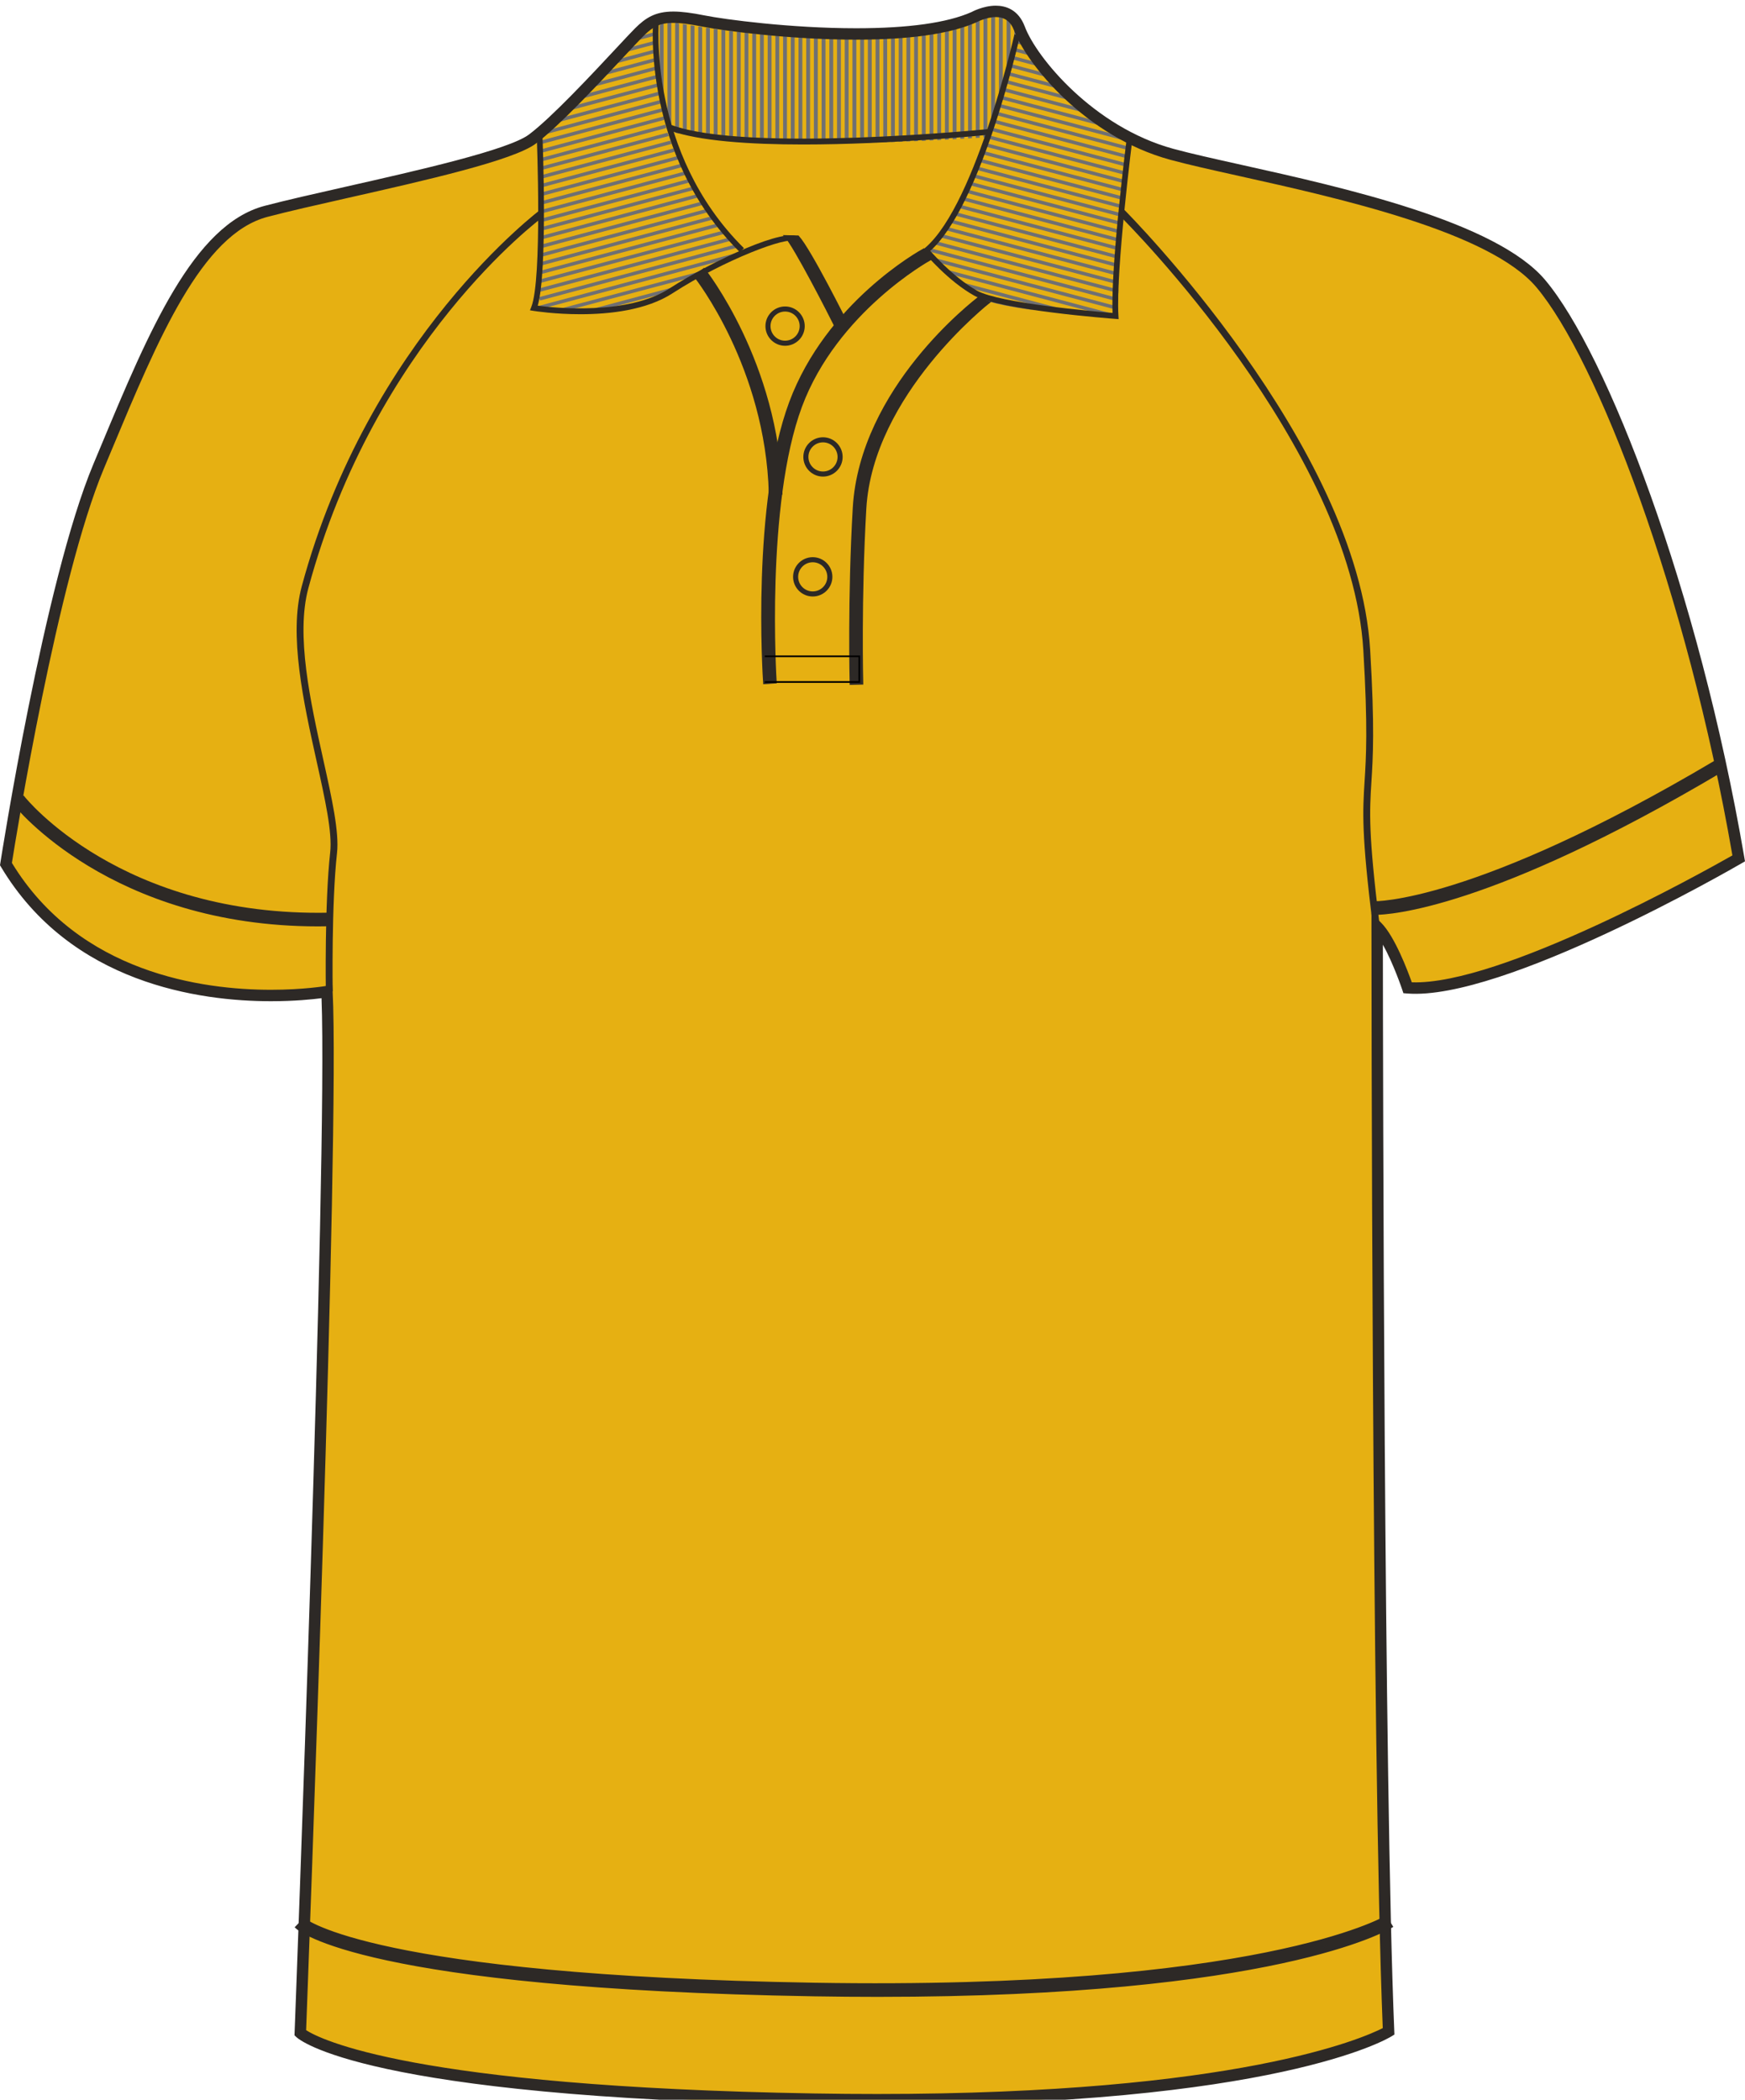 <svg preserveAspectRatio="xMidYMid meet"  xmlns="http://www.w3.org/2000/svg" xmlns:xlink="http://www.w3.org/1999/xlink" version="1.1" id="Layer_1" x="0px" y="0px" width="664.976px" height="800px" viewbox="0 0 664.976 800" enable-background="new 0 0 664.976 800" xml:space="preserve" class="svg0" style="height: 800px;"> <g id="front"> 	<path id="primary" fill="#e6b012" d="M124.589,378.894c0,0-90.337,9.721-122.319-48.589c0,0,16.462-106.569,35.312-151.524   c18.854-44.954,36.251-89.912,63.808-97.16c27.553-7.25,89.909-18.85,101.506-27.549c11.602-8.702,34.801-34.804,40.603-40.604   c5.803-5.802,10.154-7.255,24.652-4.353c14.502,2.9,76.854,10.154,102.962-1.449c0,0,13.053-7.25,17.398,4.35   c4.354,11.601,26.105,39.153,58.002,47.853c31.904,8.702,117.453,21.751,140.66,49.303   c23.207,27.552,58.014,117.461,75.408,218.968c0,0-89.912,52.203-126.158,49.302c0,0-5.805-17.399-11.604-23.201   c0,0,0,316.42,4.35,420.829c0,0-46.398,28.709-218.959,25.813c-172.563-2.9-195.766-25.23-195.766-25.23   S127.489,435.452,124.589,378.894z" class="primary" stroke="#e6b012" stroke-width="1px"></path> 	<g id="secondary" class="secondary" fill="#2D2926" stroke="#2D2926" stroke-width="1px"> 		<path fill="#2D2926" d="M121.281,352.456c-78.865,0-115.291-45.639-115.652-46.108l3.296-2.567    c0.358,0.46,36.934,46.159,116.671,44.452l0.089,4.176C124.199,352.443,122.73,352.456,121.281,352.456z" class="secondary" stroke="#2D2926" stroke-width="1px"></path> 		<path fill="#2D2926" d="M523.878,348.068c-0.32,0-0.523-0.009-0.611-0.012l0.193-4.174l-0.098,2.086l0.092-2.086    c0.342,0.031,38.186,0.893,130.254-53.667l2.133,3.592C567.689,346.05,529.257,348.068,523.878,348.068z" class="secondary" stroke="#2D2926" stroke-width="1px"></path> 		<path fill="#2D2926" d="M334.523,760.307c-7.83,0-15.932-0.068-24.354-0.209c-171.416-2.883-196.207-24.877-197.177-25.813    l2.896-3.012c0.217,0.193,26.155,21.814,194.354,24.646c169.503,2.846,217.367-25.211,217.832-25.498l2.189,3.557    C528.441,735.104,485.869,760.307,334.523,760.307z" class="secondary" stroke="#2D2926" stroke-width="1px"></path> 		<path fill="#2D2926" d="M324.279,260.438c-0.009-0.321-0.803-32.488,1.183-66.889c2.636-45.684,45.875-78.704,47.772-80.166    l3.891,1.435c-0.451,0.348-44.969,35.212-47.491,78.97c-1.976,34.232-1.188,66.224-1.179,66.542L324.279,260.438z" class="secondary" stroke="#2D2926" stroke-width="1px"></path> 		<path fill="#2D2926" d="M291.304,260.169c-0.188-2.775-4.392-68.375,9.917-106.828c14.034-37.715,49.209-57.278,50.747-58.127    l2.285,3.59c-0.361,0.202-35.636,19.762-49.115,55.993c-13.992,37.608-9.708,104.421-9.666,105.089L291.304,260.169z" class="secondary" stroke="#2D2926" stroke-width="1px"></path> 		<path fill="#2D2926" d="M319.259,125.845c-3.897-7.828-16.283-31.902-19.777-35.743l4.59,0.115    c4.603,5.052,18.345,32.594,18.929,33.765L319.259,125.845z" class="secondary" stroke="#2D2926" stroke-width="1px"></path> 		<path fill="#2D2926" d="M293.476,188.065c-1.271-48.277-28.204-82.393-28.479-82.732l3.261-2.616    c0.277,0.349,28.085,35.501,29.396,85.235L293.476,188.065z" class="secondary" stroke="#2D2926" stroke-width="1px"></path> 	</g> 	<g> 		<path fill="#6F7073" d="M256.64,109.413l-32.625,8.719c1.775,0.021,3.574,0.006,5.353-0.053l22.969-6.139    C253.759,111.145,255.191,110.296,256.64,109.413z" stroke-width="2px"></path> 		<path fill="#6F7073" d="M213.342,117.65c1.303,0.097,2.704,0.188,4.173,0.266l44.601-11.885c1.335-0.824,2.703-1.649,4.1-2.47    L213.342,117.65z" stroke-width="2px"></path> 		<path fill="#6F7073" d="M273.273,99.722c2.758-1.359,5.67-2.617,8.794-3.685c0,0-0.024-0.029-0.035-0.041l-76.58,20.518    l0.107,0.402c0.59,0.069,1.447,0.165,2.52,0.273L273.273,99.722z" stroke-width="2px"></path> 		<path fill="#6F7073" d="M280.731,94.404c-0.268-0.332-0.571-0.71-0.908-1.134l-74.372,19.942l0.345,1.286L280.731,94.404z" stroke-width="2px"></path> 		<path fill="#6F7073" d="M278.59,91.703c-0.282-0.362-0.576-0.741-0.884-1.141l-72.052,19.264c-0.02,0.207-0.039,0.415-0.059,0.617    l0.194,0.725L278.59,91.703z" stroke-width="2px"></path> 		<path fill="#6F7073" d="M275.64,87.836l-69.71,18.576c-0.033,0.478-0.068,0.946-0.104,1.405l70.677-18.834    C276.221,88.611,275.936,88.232,275.64,87.836z" stroke-width="2px"></path> 		<path fill="#6F7073" d="M273.601,85.069l-67.467,18.018c-0.026,0.473-0.052,0.939-0.08,1.399l68.39-18.264    C274.166,85.843,273.888,85.464,273.601,85.069z" stroke-width="2px"></path> 		<path fill="#6F7073" d="M271.609,82.277l-65.317,17.501c-0.02,0.469-0.041,0.935-0.062,1.395l66.197-17.736    C272.159,83.059,271.884,82.667,271.609,82.277z" stroke-width="2px"></path> 		<path fill="#6F7073" d="M269.679,79.49l-63.262,16.95c-0.015,0.467-0.031,0.931-0.048,1.392l64.111-17.177    C270.213,80.27,269.948,79.885,269.679,79.49z" stroke-width="2px"></path> 		<path fill="#6F7073" d="M206.477,94.506l62.105-16.641c-0.257-0.385-0.515-0.78-0.772-1.172l-61.296,16.423    C206.502,93.582,206.489,94.045,206.477,94.506z" stroke-width="2px"></path> 		<path fill="#6F7073" d="M206.56,91.175l60.182-16.125c-0.251-0.391-0.503-0.78-0.754-1.177l-59.399,15.915    C206.579,90.252,206.57,90.714,206.56,91.175z" stroke-width="2px"></path> 		<path fill="#6F7073" d="M264.961,72.229c-0.243-0.393-0.483-0.788-0.724-1.184l-57.595,15.393    c-0.006,0.461-0.013,0.923-0.021,1.383L264.961,72.229z" stroke-width="2px"></path> 		<path fill="#6F7073" d="M262.55,68.193l-55.87,14.97c-0.004,0.46-0.009,0.921-0.014,1.383l56.577-15.159    C263.01,68.991,262.781,68.592,262.55,68.193z" stroke-width="2px"></path> 		<path fill="#6F7073" d="M206.696,81.235l54.906-14.711c-0.224-0.399-0.45-0.798-0.669-1.199l-54.229,14.529    C206.702,80.313,206.699,80.773,206.696,81.235z" stroke-width="2px"></path> 		<path fill="#6F7073" d="M260.034,63.642c-0.212-0.403-0.421-0.807-0.628-1.21l-52.692,14.077c0,0.458-0.001,0.917-0.003,1.379    L260.034,63.642z" stroke-width="2px"></path> 		<path fill="#6F7073" d="M257.966,59.506l-51.253,13.715c0.001,0.456,0.002,0.916,0.002,1.379l51.834-13.871    C258.35,60.322,258.159,59.914,257.966,59.506z" stroke-width="2px"></path> 		<path fill="#6F7073" d="M257.173,57.784c-0.184-0.411-0.372-0.822-0.548-1.231l-49.925,13.387    c0.002,0.454,0.004,0.913,0.006,1.376L257.173,57.784z" stroke-width="2px"></path> 		<path fill="#6F7073" d="M206.689,67.999l49.224-13.177c-0.167-0.418-0.327-0.834-0.484-1.25l-48.751,13.051    C206.682,67.074,206.686,67.532,206.689,67.999z" stroke-width="2px"></path> 		<path fill="#6F7073" d="M254.793,51.823c-0.146-0.424-0.284-0.846-0.418-1.267l-47.729,12.762c0.005,0.449,0.01,0.906,0.015,1.374    L254.793,51.823z" stroke-width="2px"></path> 		<path fill="#6F7073" d="M253.508,47.488l-46.904,12.567c0.006,0.445,0.013,0.9,0.019,1.374l47.225-12.653    C253.728,48.344,253.613,47.914,253.508,47.488z" stroke-width="2px"></path> 		<path fill="#6F7073" d="M253.106,45.685c-0.087-0.444-0.161-0.882-0.228-1.318l-46.325,12.412c0.007,0.432,0.015,0.89,0.022,1.373    L253.106,45.685z" stroke-width="2px"></path> 		<path fill="#6F7073" d="M252.421,41.186l-45.93,12.266c0.008,0.377,0.017,0.839,0.027,1.372l46.089-12.308    C252.544,42.069,252.482,41.624,252.421,41.186z" stroke-width="2px"></path> 		<path fill="#6F7073" d="M208.67,49.567c-0.571,0.651-1.091,1.258-1.521,1.785l45.018-12.022c-0.062-0.451-0.121-0.89-0.18-1.331    L208.67,49.567z" stroke-width="2px"></path> 		<path fill="#6F7073" d="M210.951,47.033l40.785-10.9c-0.06-0.454-0.117-0.888-0.174-1.331L212.65,45.202    C212.053,45.839,211.49,46.446,210.951,47.033z" stroke-width="2px"></path> 		<path fill="#6F7073" d="M251.318,32.938c-0.059-0.457-0.112-0.889-0.168-1.333l-34.234,9.123c-0.609,0.63-1.202,1.247-1.78,1.852    L251.318,32.938z" stroke-width="2px"></path> 		<path fill="#6F7073" d="M250.755,28.421l-29.564,7.921c-0.619,0.629-1.231,1.254-1.833,1.871l31.56-8.456    C250.861,29.3,250.809,28.864,250.755,28.421z" stroke-width="2px"></path> 		<path fill="#6F7073" d="M250.376,25.205l-24.717,6.623c-0.625,0.627-1.246,1.253-1.865,1.878l26.737-7.164    C250.478,26.088,250.426,25.643,250.376,25.205z" stroke-width="2px"></path> 		<path fill="#6F7073" d="M230.167,27.318c-0.628,0.625-1.258,1.254-1.891,1.886l21.891-5.865c-0.049-0.448-0.101-0.912-0.146-1.34    L230.167,27.318z" stroke-width="2px"></path> 		<path fill="#6F7073" d="M232.803,24.702l17.028-4.563c-0.046-0.465-0.088-0.906-0.129-1.344l-14.988,4.016    C234.084,23.432,233.448,24.063,232.803,24.702z" stroke-width="2px"></path> 		<path fill="#6F7073" d="M239.354,18.24c-0.625,0.614-1.263,1.241-1.923,1.891l12.102-3.222c-0.04-0.463-0.078-0.921-0.111-1.349    L239.354,18.24z" stroke-width="2px"></path> 		<path fill="#6F7073" d="M249.216,12.307l-5.234,1.402c-0.612,0.597-1.253,1.224-1.944,1.9l7.252-1.943    C249.26,13.185,249.235,12.73,249.216,12.307z" stroke-width="2px"></path> 		<path fill="#6F7073" d="M249.193,8.998l-0.508,0.136c-0.423,0.41-1.084,1.051-1.959,1.902l2.434-0.651    C249.157,9.836,249.169,9.383,249.193,8.998z" stroke-width="2px"></path> 	</g> 	<g> 		<path fill="#6F7073" d="M371.23,112.071c2.679,1.578,5.547,2.864,8.535,3.594c3.975,0.971,9.191,1.827,14.684,2.56L371.23,112.071    z" stroke-width="2px"></path> 		<path fill="#6F7073" d="M366.614,108.954l40.488,10.731c2.832,0.285,5.536,0.533,7.97,0.744l-50.98-13.513    C364.898,107.607,365.741,108.289,366.614,108.954z" stroke-width="2px"></path> 		<path fill="#6F7073" d="M359.285,102.374c0.584,0.607,1.207,1.231,1.86,1.862l64.081,16.985c0.545,0.037,0.846,0.057,0.846,0.057    s-0.003-0.432-0.003-1.204L359.285,102.374z" stroke-width="2px"></path> 		<path fill="#6F7073" d="M356.984,99.871l69.092,18.313c0.002-0.419,0.006-0.87,0.011-1.367l-70.609-18.715    C355.921,98.641,356.422,99.232,356.984,99.871z" stroke-width="2px"></path> 		<path fill="#6F7073" d="M354.582,95.968l71.527,18.958c0.006-0.437,0.013-0.888,0.021-1.364l-71.21-18.875L354.582,95.968z" stroke-width="2px"></path> 		<path fill="#6F7073" d="M426.194,110.321l-69.961-18.543c-0.325,0.403-0.634,0.778-0.927,1.124l70.858,18.781    C426.174,111.239,426.183,110.792,426.194,110.321z" stroke-width="2px"></path> 		<path fill="#6F7073" d="M357.468,90.207l68.773,18.229c0.012-0.441,0.024-0.9,0.038-1.359l-67.949-18.011    C358.037,89.459,357.748,89.843,357.468,90.207z" stroke-width="2px"></path> 		<path fill="#6F7073" d="M359.492,87.479l66.847,17.718c0.015-0.446,0.029-0.897,0.046-1.357l-66.075-17.513    C360.034,86.72,359.76,87.106,359.492,87.479z" stroke-width="2px"></path> 		<path fill="#6F7073" d="M362.196,83.559c-0.262,0.395-0.521,0.782-0.78,1.164l65.037,17.238c0.018-0.444,0.036-0.9,0.055-1.355    L362.196,83.559z" stroke-width="2px"></path> 		<path fill="#6F7073" d="M426.587,98.739c0.021-0.45,0.039-0.894,0.061-1.353l-62.661-16.608c-0.248,0.396-0.495,0.786-0.743,1.171    L426.587,98.739z" stroke-width="2px"></path> 		<path fill="#6F7073" d="M426.74,95.514c0.023-0.446,0.047-0.896,0.07-1.35l-61.112-16.198c-0.235,0.397-0.471,0.792-0.707,1.181    L426.74,95.514z" stroke-width="2px"></path> 		<path fill="#6F7073" d="M426.912,92.292c0.025-0.443,0.053-0.898,0.079-1.348l-59.667-15.815c-0.223,0.4-0.445,0.797-0.67,1.191    L426.912,92.292z" stroke-width="2px"></path> 		<path fill="#6F7073" d="M368.224,73.476l58.88,15.606c0.028-0.446,0.058-0.895,0.087-1.346l-58.336-15.462    C368.647,72.677,368.437,73.078,368.224,73.476z" stroke-width="2px"></path> 		<path fill="#6F7073" d="M369.7,70.603l57.617,15.271c0.03-0.447,0.062-0.893,0.094-1.343l-57.12-15.14    C370.096,69.797,369.899,70.201,369.7,70.603z" stroke-width="2px"></path> 		<path fill="#6F7073" d="M427.651,81.335l-56.034-14.852c-0.178,0.409-0.36,0.817-0.545,1.224l56.478,14.97    C427.583,82.229,427.616,81.786,427.651,81.335z" stroke-width="2px"></path> 		<path fill="#6F7073" d="M427.916,78.139l-55.088-14.602c-0.16,0.413-0.324,0.825-0.493,1.237l55.469,14.702    C427.84,79.031,427.876,78.587,427.916,78.139z" stroke-width="2px"></path> 		<path fill="#6F7073" d="M428.203,74.949l-54.279-14.387c-0.152,0.43-0.302,0.844-0.449,1.25l54.606,14.473    C428.121,75.84,428.161,75.396,428.203,74.949z" stroke-width="2px"></path> 		<path fill="#6F7073" d="M428.379,73.104c0.044-0.444,0.089-0.888,0.134-1.333l-53.558-14.196    c-0.145,0.429-0.287,0.843-0.429,1.255L428.379,73.104z" stroke-width="2px"></path> 		<path fill="#6F7073" d="M428.704,69.926c0.048-0.443,0.097-0.886,0.146-1.33l-52.898-14.021c-0.139,0.424-0.276,0.846-0.413,1.259    L428.704,69.926z" stroke-width="2px"></path> 		<path fill="#6F7073" d="M429.054,66.752c0.051-0.442,0.105-0.884,0.158-1.327l-52.292-13.86c-0.136,0.424-0.27,0.845-0.403,1.262    L429.054,66.752z" stroke-width="2px"></path> 		<path fill="#6F7073" d="M429.432,63.591c0.055-0.441,0.113-0.882,0.17-1.323l-51.733-13.712c-0.132,0.424-0.264,0.844-0.396,1.263    L429.432,63.591z" stroke-width="2px"></path> 		<path fill="#6F7073" d="M429.84,60.433c0.06-0.44,0.122-0.88,0.184-1.32l-51.223-13.577c-0.13,0.423-0.259,0.845-0.389,1.266    L429.84,60.433z" stroke-width="2px"></path> 		<path fill="#6F7073" d="M430.28,57.286c0.064-0.44,0.131-0.878,0.196-1.316L379.72,42.517c-0.127,0.423-0.256,0.845-0.384,1.267    L430.28,57.286z" stroke-width="2px"></path> 		<path fill="#6F7073" d="M429.333,53.773c-0.816-0.532-1.968-1.294-3.39-2.267l-45.316-12.011c-0.126,0.422-0.253,0.844-0.38,1.267    L429.333,53.773z" stroke-width="2px"></path> 		<path fill="#6F7073" d="M421.61,48.463c-0.935-0.673-1.911-1.386-2.93-2.146l-37.155-9.848c-0.125,0.422-0.25,0.845-0.376,1.27    L421.61,48.463z" stroke-width="2px"></path> 		<path fill="#6F7073" d="M412.301,41.36l-29.887-7.922c-0.123,0.421-0.247,0.845-0.372,1.271l32.835,8.703    C414.03,42.749,413.169,42.064,412.301,41.36z" stroke-width="2px"></path> 		<path fill="#6F7073" d="M382.926,31.681l26.035,6.901c-0.757-0.646-1.511-1.302-2.264-1.97l-23.403-6.203    C383.173,30.829,383.05,31.253,382.926,31.681z" stroke-width="2px"></path> 		<path fill="#6F7073" d="M401.827,32.062l-17.66-4.681c-0.12,0.419-0.241,0.841-0.365,1.271l19.981,5.296    C403.123,33.326,402.47,32.697,401.827,32.062z" stroke-width="2px"></path> 		<path fill="#6F7073" d="M397.647,27.692l-12.614-3.343c-0.118,0.415-0.239,0.842-0.362,1.271l14.643,3.881    C398.746,28.902,398.19,28.299,397.647,27.692z" stroke-width="2px"></path> 		<path fill="#6F7073" d="M394.167,23.504l-8.273-2.193c-0.116,0.411-0.237,0.84-0.36,1.273l10.009,2.653    C395.069,24.661,394.61,24.083,394.167,23.504z" stroke-width="2px"></path> 		<path fill="#6F7073" d="M391.407,19.507l-4.659-1.235c-0.113,0.406-0.233,0.833-0.357,1.275l6.093,1.615    C392.107,20.61,391.748,20.059,391.407,19.507z" stroke-width="2px"></path> 		<path fill="#6F7073" d="M387.241,16.507l2.89,0.766c-0.277-0.526-0.534-1.051-0.771-1.574l-1.764-0.467    C387.49,15.613,387.369,16.047,387.241,16.507z" stroke-width="2px"></path> 	</g> 	<g> 		<path fill="#6F7073" d="M251.417,9.724v22.787c0.394,2.755,0.879,5.507,1.472,8.037V8.34    C252.491,8.631,251.94,9.094,251.417,9.724z" stroke-width="2px"></path> 		<path fill="#6F7073" d="M254.355,45.599c0.447,1.228,0.936,2.316,1.47,3.226V8.403c-0.597-0.107-1.093-0.198-1.47-0.268V45.599z" stroke-width="2px"></path> 		<path fill="#6F7073" d="M257.292,50.565c0.262,0.064,0.745,0.178,1.472,0.327V8.916c-0.526-0.089-1.018-0.174-1.472-0.253V50.565z    " stroke-width="2px"></path> 		<path fill="#6F7073" d="M261.7,9.404c-0.511-0.083-1.001-0.164-1.47-0.242v42.014c0.44,0.081,0.932,0.167,1.47,0.257V9.404z" stroke-width="2px"></path> 		<path fill="#6F7073" d="M264.638,9.873c-0.507-0.079-0.994-0.156-1.472-0.232v42.027c0.463,0.072,0.951,0.145,1.472,0.219V9.873z" stroke-width="2px"></path> 		<path fill="#6F7073" d="M267.574,10.319c-0.498-0.074-0.994-0.148-1.47-0.221v41.99c0.471,0.063,0.958,0.126,1.47,0.189V10.319z" stroke-width="2px"></path> 		<path fill="#6F7073" d="M270.513,10.748c-0.502-0.072-0.987-0.142-1.472-0.213v41.919c0.475,0.055,0.965,0.111,1.472,0.166V10.748    z" stroke-width="2px"></path> 		<path fill="#6F7073" d="M273.449,11.155c-0.497-0.067-0.987-0.135-1.47-0.202v41.822c0.479,0.049,0.966,0.098,1.47,0.146V11.155z" stroke-width="2px"></path> 		<path fill="#6F7073" d="M276.387,11.543c-0.493-0.063-0.99-0.127-1.472-0.19v41.706c0.479,0.043,0.971,0.086,1.472,0.129V11.543z" stroke-width="2px"></path> 		<path fill="#6F7073" d="M279.324,11.913c-0.495-0.06-0.985-0.121-1.47-0.182v41.578c0.481,0.039,0.97,0.077,1.47,0.114V11.913z" stroke-width="2px"></path> 		<path fill="#6F7073" d="M282.262,12.262c-0.497-0.057-0.983-0.116-1.472-0.174v41.441c0.481,0.034,0.974,0.067,1.472,0.1V12.262z" stroke-width="2px"></path> 		<path fill="#6F7073" d="M285.198,12.589c-0.496-0.053-0.981-0.108-1.47-0.163v41.295c0.482,0.03,0.973,0.059,1.47,0.088V12.589z" stroke-width="2px"></path> 		<path fill="#6F7073" d="M288.136,12.895c-0.495-0.05-0.982-0.101-1.472-0.152v41.149c0.485,0.026,0.973,0.052,1.472,0.077V12.895z    " stroke-width="2px"></path> 		<path fill="#6F7073" d="M291.073,13.178c-0.493-0.046-0.982-0.093-1.47-0.14v41c0.483,0.022,0.975,0.044,1.47,0.065V13.178z" stroke-width="2px"></path> 		<path fill="#6F7073" d="M294.011,13.438c-0.493-0.042-0.983-0.084-1.472-0.127v40.854c0.485,0.019,0.976,0.038,1.472,0.056V13.438    z" stroke-width="2px"></path> 		<path fill="#6F7073" d="M296.947,13.673c-0.491-0.037-0.981-0.075-1.47-0.114v40.712c0.486,0.016,0.973,0.032,1.47,0.047V13.673z" stroke-width="2px"></path> 		<path fill="#6F7073" d="M299.886,13.883c-0.492-0.033-0.982-0.066-1.472-0.101V54.36c0.484,0.013,0.978,0.025,1.472,0.037V13.883z    " stroke-width="2px"></path> 		<path fill="#6F7073" d="M302.822,14.066c-0.491-0.028-0.981-0.057-1.471-0.087v40.452c0.484,0.011,0.978,0.02,1.471,0.029V14.066z    " stroke-width="2px"></path> 		<path fill="#6F7073" d="M305.76,14.22c-0.491-0.023-0.981-0.046-1.472-0.072v40.338c0.488,0.008,0.975,0.016,1.472,0.022V14.22z" stroke-width="2px"></path> 		<path fill="#6F7073" d="M308.696,14.343c-0.49-0.018-0.98-0.036-1.471-0.057v40.239c0.489,0.005,0.974,0.011,1.471,0.016V14.343z" stroke-width="2px"></path> 		<path fill="#6F7073" d="M311.635,14.433c-0.491-0.012-0.98-0.024-1.472-0.04v40.158c0.488,0.003,0.976,0.006,1.472,0.008V14.433z" stroke-width="2px"></path> 		<path fill="#6F7073" d="M314.571,54.563V14.487c-0.49-0.006-0.979-0.012-1.471-0.021v40.096    C313.587,54.563,314.077,54.563,314.571,54.563z" stroke-width="2px"></path> 		<path fill="#6F7073" d="M317.509,14.503c-0.49,0-0.98,0.001-1.472-0.001v40.058c0.487-0.001,0.978-0.003,1.472-0.006V14.503z" stroke-width="2px"></path> 		<path fill="#6F7073" d="M320.445,14.48c-0.355,0.005-0.7,0.013-1.06,0.017c-0.136,0.001-0.274,0-0.411,0.001v40.047    c0.486-0.003,0.978-0.008,1.471-0.012V14.48z" stroke-width="2px"></path> 		<path fill="#6F7073" d="M323.384,14.421c-0.488,0.013-0.974,0.026-1.472,0.036v40.062c0.487-0.005,0.979-0.012,1.472-0.018V14.421    z" stroke-width="2px"></path> 		<path fill="#6F7073" d="M326.32,14.329c-0.489,0.018-0.972,0.038-1.471,0.054V54.48c0.487-0.007,0.978-0.015,1.471-0.023V14.329z" stroke-width="2px"></path> 		<path fill="#6F7073" d="M329.258,14.201c-0.488,0.024-0.974,0.049-1.472,0.071v40.159c0.488-0.009,0.978-0.019,1.472-0.029V14.201    z" stroke-width="2px"></path> 		<path fill="#6F7073" d="M332.194,14.036c-0.484,0.031-0.976,0.059-1.471,0.087V54.37c0.489-0.011,0.976-0.022,1.471-0.034V14.036z    " stroke-width="2px"></path> 		<path fill="#6F7073" d="M335.132,13.83c-0.482,0.037-0.978,0.072-1.471,0.106v40.363c0.49-0.013,0.975-0.024,1.471-0.038V13.83z" stroke-width="2px"></path> 		<path fill="#6F7073" d="M338.07,13.577c-0.484,0.045-0.974,0.089-1.471,0.132v40.509c0.489-0.015,0.976-0.028,1.471-0.043V13.577z    " stroke-width="2px"></path> 		<path fill="#6F7073" d="M341.007,13.281c-0.485,0.053-0.973,0.106-1.471,0.156v40.69c0.488-0.016,0.978-0.032,1.471-0.049V13.281z    " stroke-width="2px"></path> 		<path fill="#6F7073" d="M343.943,12.936c-0.482,0.061-0.976,0.12-1.471,0.178v40.913c0.486-0.017,0.979-0.036,1.471-0.054V12.936z    " stroke-width="2px"></path> 		<path fill="#6F7073" d="M346.88,12.539c-0.485,0.07-0.972,0.14-1.471,0.207v41.173c0.484-0.019,0.981-0.04,1.471-0.06V12.539z" stroke-width="2px"></path> 		<path fill="#6F7073" d="M349.818,12.087c-0.482,0.079-0.974,0.156-1.471,0.232v41.48c0.487-0.021,0.979-0.042,1.471-0.063V12.087z    " stroke-width="2px"></path> 		<path fill="#6F7073" d="M352.755,11.582c-0.481,0.088-0.975,0.174-1.471,0.26v41.83c0.491-0.022,0.975-0.042,1.471-0.065V11.582z" stroke-width="2px"></path> 		<path fill="#6F7073" d="M355.695,11.015c-0.483,0.098-0.974,0.195-1.473,0.291v42.23c0.49-0.023,0.979-0.046,1.473-0.071V11.015z" stroke-width="2px"></path> 		<path fill="#6F7073" d="M358.628,10.395c-0.481,0.106-0.972,0.212-1.469,0.317v42.681c0.486-0.024,0.979-0.05,1.469-0.075V10.395z    " stroke-width="2px"></path> 		<path fill="#6F7073" d="M361.572,9.72c-0.484,0.115-0.978,0.23-1.479,0.345v43.177c0.488-0.026,0.986-0.053,1.479-0.08V9.72z" stroke-width="2px"></path> 		<path fill="#6F7073" d="M364.505,9.004c-0.482,0.121-0.975,0.242-1.473,0.364v43.714c0.491-0.027,0.978-0.054,1.473-0.082V9.004z" stroke-width="2px"></path> 		<path fill="#6F7073" d="M367.445,8.255c-0.485,0.125-0.977,0.251-1.477,0.378v44.281c0.491-0.029,0.981-0.057,1.477-0.086V8.255z" stroke-width="2px"></path> 		<path fill="#6F7073" d="M370.38,7.502c-0.484,0.124-0.976,0.249-1.473,0.377v44.863c0.487-0.03,0.981-0.061,1.473-0.091V7.502z" stroke-width="2px"></path> 		<path fill="#6F7073" d="M373.32,6.773c-0.488,0.117-0.979,0.236-1.477,0.36V52.56c0.49-0.031,0.982-0.062,1.477-0.094V6.773z" stroke-width="2px"></path> 		<path fill="#6F7073" d="M376.255,6.122c-0.344,0.064-0.697,0.136-1.061,0.216c-0.138,0.031-0.276,0.063-0.414,0.094v45.939    c0.492-0.032,0.979-0.063,1.475-0.096V6.122z" stroke-width="2px"></path> 		<path fill="#6F7073" d="M377.718,49.029c0.403-1.294,0.907-2.92,1.477-4.761V5.759c-0.467,0.025-0.962,0.074-1.477,0.138V49.029z" stroke-width="2px"></path> 		<path fill="#6F7073" d="M380.656,39.522c0.479-1.56,0.974-3.183,1.475-4.831V5.881c-0.457-0.071-0.948-0.117-1.475-0.136V39.522z" stroke-width="2px"></path> 		<path fill="#6F7073" d="M385.07,6.875c-0.433-0.253-0.923-0.472-1.477-0.65v23.624c0.51-1.7,1.008-3.374,1.477-4.969V6.875z" stroke-width="2px"></path> 		<path fill="#6F7073" d="M386.531,19.822c0.67-2.371,1.19-4.314,1.475-5.566v-3.373c-0.233-0.936-0.676-1.951-1.475-2.833V19.822z" stroke-width="2px"></path> 	</g> 	<path d="M306.104,55.051c-20.313,0-39.932-1.293-51.022-5.4l0.754-2.039c28.8,10.663,119.861,1.663,120.781,1.569l0.221,2.165   C374.496,51.578,339.386,55.051,306.104,55.051z" fill="#2D2926" stroke-width="2px"></path> 	<path d="M334.24,802.167c-7.833,0-15.933-0.068-24.074-0.205c-171.449-2.883-196.264-24.898-197.236-25.838l-0.703-0.678   l0.037-0.975c0.127-3.354,12.673-331.775,10.261-394.164c-3.438,0.45-10.29,1.157-19.28,1.157   c-26.988,0-76.236-6.643-102.84-51.132L0,329.659l0.12-0.775c0.166-1.071,16.723-107.351,35.456-152.033l2.987-7.138   c18.07-43.274,35.138-84.145,62.271-91.282c8.051-2.12,19.123-4.622,30.847-7.272c27.646-6.25,62.059-14.026,69.91-19.916   c8.549-6.413,23.958-22.925,33.162-32.788c3.201-3.428,5.729-6.139,7.203-7.614c4.082-4.081,7.784-6.442,14.648-6.442   c3.078,0,6.882,0.476,11.971,1.494c7.626,1.525,32.732,4.873,57.657,4.873c19.972,0,34.771-2.077,43.994-6.175   c0.01-0.015,4.4-2.426,9.234-2.426c3.689,0,8.605,1.387,11.082,7.998c4.393,11.703,26.145,38.227,56.537,46.52   c6.68,1.822,15.717,3.832,26.172,6.159c38.547,8.577,96.795,21.54,115.582,43.84c23.559,27.976,58.387,117.917,75.885,220   l0.256,1.489l-1.309,0.76c-3.598,2.091-91.059,52.502-127.426,49.591l-1.438-0.113l-0.453-1.366   c-0.045-0.13-3.387-10.065-7.367-17.106c0.039,46.578,0.4,319.253,4.346,413.954l0.055,1.271l-1.08,0.668   C528.572,776.901,485.972,802.167,334.24,802.167z M116.654,773.493c5.063,3.281,40.023,21.535,193.589,24.115   c8.117,0.137,16.189,0.203,23.997,0.203c137.213,0,185.17-21.268,192.693-25.102c-4.246-104.625-4.299-416.41-4.299-419.562v-5.25   l3.715,3.71c5.162,5.162,10.105,18.302,11.648,22.651c33.656,1.22,111.145-42.069,122.178-48.349   c-17.455-100.732-51.598-189.038-74.672-216.434c-17.832-21.174-75.221-33.944-113.189-42.396   c-10.518-2.339-19.598-4.36-26.373-6.208c-32.293-8.809-54.666-36.383-59.471-49.188c-1.305-3.483-3.598-5.174-7.01-5.174   c-3.66,0-7.264,1.945-7.303,1.963c-9.947,4.434-25.344,6.637-45.928,6.637c-25.248,0-50.751-3.404-58.512-4.956   c-14.134-2.825-17.501-1.428-22.688,3.757c-1.42,1.421-3.927,4.107-7.099,7.506c-9.907,10.613-24.877,26.654-33.734,33.3   c-8.598,6.448-42.049,14.009-71.562,20.678c-11.686,2.642-22.723,5.135-30.697,7.235c-25.054,6.592-41.72,46.5-59.364,88.752   l-2.989,7.146C21.898,220.716,6.081,319,4.538,328.766c25.596,42.046,72.774,48.342,98.702,48.342   c12.466,0,20.889-1.438,20.974-1.451l2.417-0.421l0.126,2.452C129.552,432.063,117.484,751.661,116.654,773.493z" fill="#2D2926" stroke-width="2px"></path> 	<path d="M281.96,96.096c-37.714-37.32-33.07-88.39-33.02-88.901l2.165,0.217c-0.049,0.501-4.572,50.569,32.385,87.139   L281.96,96.096z" fill="#2D2926" stroke-width="2px"></path> 	<path d="M426.283,121.59l-1.246-0.094c-1.785-0.133-43.855-3.344-53.738-8.833c-9.85-5.473-18.549-15.77-18.914-16.206l1.666-1.397   c0.092,0.104,8.814,10.426,18.313,15.7c8.559,4.757,44.479,7.888,51.613,8.47c-0.732-18.311,5.25-65.432,5.51-67.474l2.156,0.274   c-0.063,0.51-6.502,51.213-5.434,68.312L426.283,121.59z" fill="#2D2926" stroke-width="2px"></path> 	<path d="M124.167,377.701c-0.005-0.332-0.499-33.537,1.661-52.969c0.845-7.578-1.943-20.146-5.176-34.699   c-5.002-22.543-10.67-48.093-5.663-66.645c25.563-94.691,90.829-143.429,91.484-143.913l0.104,3.443   c-0.648,0.476-63.75,47.377-89.063,141.151c-4.84,17.933,0.755,43.148,5.689,65.398c3.28,14.781,6.11,27.543,5.224,35.553   c-2.143,19.271-1.65,52.31-1.646,52.642L124.167,377.701z" fill="#2D2926" stroke-width="2px"></path> 	<path d="M523.156,352.874c-4.396-35.381-3.871-43.693-3.146-55.198c0.576-9.096,1.289-20.417-0.479-49.941   c-4.637-77.278-90.801-163.5-91.686-164.378l0.488-3.535c0.893,0.885,89.107,89.499,93.799,167.759   c1.779,29.686,1.061,41.096,0.484,50.262c-0.717,11.363-1.234,19.572,3.131,54.712L523.156,352.874z" fill="#2D2926" stroke-width="2px"></path> 	<path d="M221.19,119.72c-9.729,0-17.243-1.174-17.893-1.279l-1.345-0.217l0.504-1.261c4.216-10.538,2.117-64.266,2.099-64.809   l2.173-0.085c0.085,2.15,1.998,51.127-1.813,64.403c6.278,0.82,34.244,3.754,50.166-6.544   c16.393-10.607,44.907-23.735,49.212-19.43l-1.536,1.539c-2.265-2.254-26.557,6.819-46.495,19.72   C246.327,118.182,232.312,119.72,221.19,119.72z" fill="#2D2926" stroke-width="2px"></path> 	<path fill="none" stroke="#010101" stroke-width="2px" stroke-miterlimit="10" d="M275.251,101.052"></path> 	<path d="M351.992,97.6l-1.229-1.796c20.07-13.737,35.654-82.037,35.813-82.727l2.125,0.478   C388.054,16.401,372.769,83.384,351.992,97.6z" fill="#2D2926" stroke-width="2px"></path> 	<polygon points="327.78,260.165 291.429,260.165 291.429,259.513 327.126,259.513 327.126,250.378 291.429,250.378    291.429,249.725 327.78,249.725  "></polygon> 	<path d="M309.711,227.264c-4.13,0-7.486-3.361-7.486-7.489c0-4.13,3.358-7.491,7.486-7.491c4.13,0,7.486,3.36,7.486,7.491   C317.198,223.906,313.841,227.264,309.711,227.264z M309.711,214.22c-3.062,0-5.556,2.494-5.556,5.556   c0,3.063,2.494,5.554,5.556,5.554c3.063,0,5.555-2.491,5.555-5.554S312.775,214.22,309.711,214.22z" fill="#2D2926" stroke-width="2px"></path> 	<path d="M313.62,181.581c-4.13,0-7.486-3.361-7.486-7.491c0-4.128,3.358-7.489,7.486-7.489s7.486,3.361,7.486,7.489   C321.107,178.22,317.748,181.581,313.62,181.581z M313.62,168.536c-3.063,0-5.556,2.491-5.556,5.553   c0,3.064,2.493,5.556,5.556,5.556s5.556-2.494,5.556-5.556S316.683,168.536,313.62,168.536z" fill="#2D2926" stroke-width="2px"></path> 	<path d="M299.177,131.742c-4.13,0-7.487-3.361-7.487-7.491c0-4.128,3.359-7.489,7.487-7.489s7.486,3.361,7.486,7.489   C306.664,128.381,303.305,131.742,299.177,131.742z M299.177,118.697c-3.063,0-5.558,2.491-5.558,5.553   c0,3.065,2.494,5.556,5.558,5.556c3.063,0,5.558-2.494,5.558-5.556S302.24,118.697,299.177,118.697z" fill="#2D2926" stroke-width="2px"></path> 	 </g> <filter xmlns="http://www.w3.org/2000/svg" id="linear"><feColorMatrix type="matrix" values="0 -1 0 0 0               0 -1 0 0 0               0 -1 0 0 0               0 -1 0 0.9 0 "/></filter></svg>